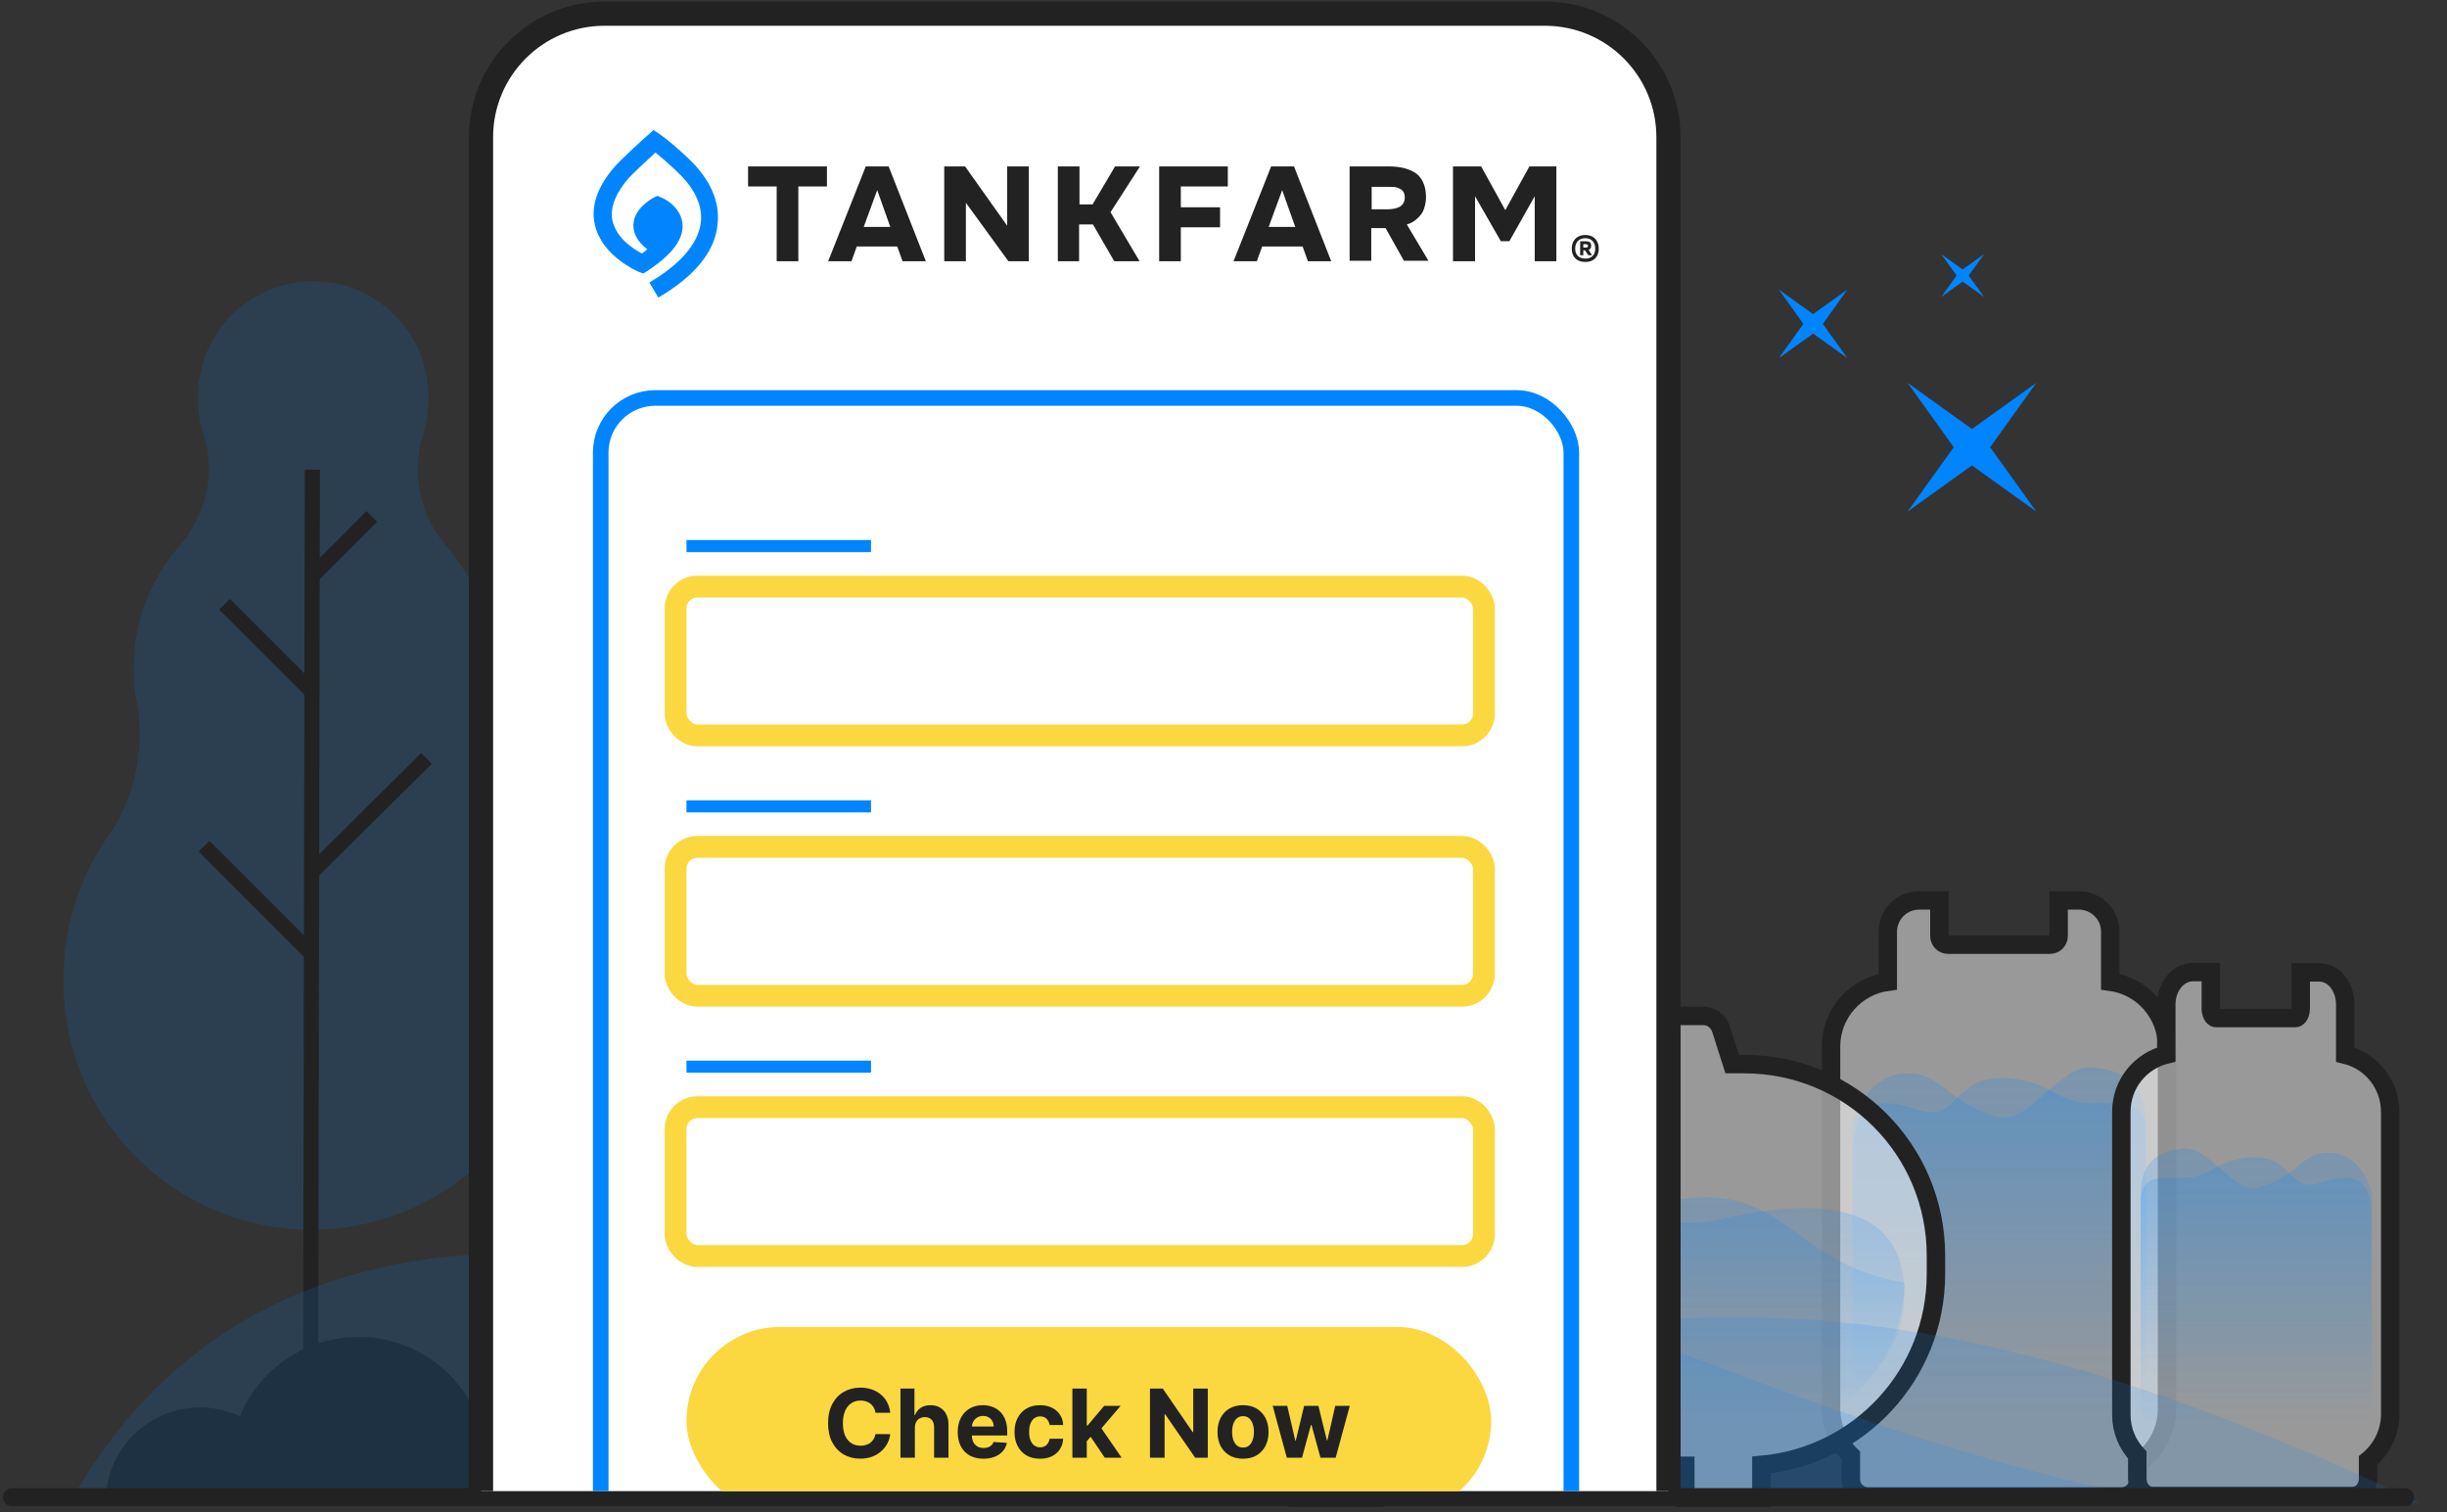 <svg width="364" height="225" viewBox="0 0 364 225" fill="none" xmlns="http://www.w3.org/2000/svg">
<rect x="0" y="0" width="364" height="225" fill="#333333" stroke="none"/>
<path d="M306.229 133.962V139.21C306.229 139.996 305.676 140.548 304.891 140.548H289.832C289.046 140.548 288.494 139.996 288.494 139.21V133.962H285.476C282.794 133.963 280.811 136.158 280.811 138.627V146.054C276.083 146.681 272.373 150.751 272.373 155.675V209.596C272.373 212.331 273.532 214.778 275.322 216.539V220.092C275.322 221.613 276.6 222.631 277.861 222.631H315.592C317.113 222.631 318.131 221.354 318.131 220.092V217.621C320.658 215.871 322.35 212.944 322.35 209.63V155.675C322.35 150.786 318.67 146.681 313.911 146.053V138.627C313.911 135.946 311.716 133.962 309.246 133.962H306.229Z" fill="white" fill-opacity="0.5" stroke="#222222" stroke-width="2.744" stroke-miterlimit="10"/>
<path d="M284.21 216.318H310.535C315.353 216.318 319.231 211.617 319.231 205.858V167.547C319.231 160.378 315.001 159.32 311.828 158.85C306.187 157.91 302.073 167.547 297.02 166.136C289.616 164.021 288.794 159.673 283.858 159.673C278.922 159.673 276.336 163.903 275.514 167.664V206.093C275.631 211.617 279.509 216.318 284.21 216.318Z" fill="url(#paint0_linear_2543_7680)"/>
<path d="M284.21 216.317H310.535C315.353 216.317 319.231 211.499 319.231 205.623V169.074C319.231 163.198 315.588 164.138 310.887 164.138C306.069 164.138 304.541 160.377 297.607 160.377C290.674 160.377 291.026 166.958 285.62 165.196C280.802 163.668 275.631 162.375 275.631 171.894V205.74C275.631 211.499 279.509 216.317 284.21 216.317Z" fill="url(#paint1_linear_2543_7680)"/>
<path d="M238.312 151.148C237.186 151.148 236.286 151.796 235.825 152.733L235.739 152.923L235.718 152.976L235.701 153.03L234.016 158.317H193.651C177.834 158.317 165.148 171.04 165.147 186.821V189.531C165.147 205.152 177.559 217.72 193.068 218.028V222.837H204.388V218.07H250.694V222.837H262.014V217.947C276.596 216.659 287.979 204.469 287.979 189.531V186.821C287.979 171.004 275.256 158.317 259.476 158.317H257.665L255.98 153.03L255.963 152.976L255.941 152.923L255.855 152.733C255.395 151.796 254.494 151.148 253.369 151.148H238.312Z" fill="white" fill-opacity="0.5" stroke="#222222" stroke-width="2.744" stroke-miterlimit="10"/>
<path d="M255.817 181.427C243.478 184.248 234.899 173.671 224.204 174.846C213.627 176.021 211.512 184.953 195.529 184.953C191.181 185.071 170.615 176.491 169.204 190.712C168.147 201.171 180.251 214.098 192.356 214.216H260.988C268.745 214.216 282.495 205.284 283.2 194.237C284.022 182.955 277.324 176.492 255.817 181.427Z" fill="url(#paint2_linear_2543_7680)"/>
<path d="M196.821 178.96C209.161 181.78 214.684 187.186 225.378 188.361C235.955 189.537 237.836 178.137 253.936 178.137C265.806 178.137 268.156 188.361 283.316 190.829C283.316 190.829 284.021 210.69 260.165 214.333H191.532C183.776 214.333 170.026 205.402 169.321 194.355C168.381 182.955 175.432 174.024 196.821 178.96Z" fill="url(#paint3_linear_2543_7680)"/>
<path d="M326.191 144.63C324.945 144.63 323.931 145.328 323.28 146.194C322.625 147.065 322.246 148.207 322.246 149.398V156.888C318.397 157.83 315.558 161.256 315.558 165.416V210.489C315.558 212.824 316.473 214.921 317.925 216.473V220.024C317.925 221.223 318.761 222.563 320.223 222.563H349.962C350.768 222.563 351.385 222.14 351.754 221.631C352.105 221.147 352.26 220.564 352.26 220.024V217.282C354.132 215.76 355.389 213.455 355.54 210.903L355.552 210.629L355.553 210.611V165.452C355.553 161.303 352.723 157.838 348.864 156.914V149.432C348.864 147.069 347.39 144.664 344.919 144.664H342.244V150.05C342.244 150.568 342.086 150.958 341.906 151.19C341.729 151.419 341.571 151.456 341.489 151.456H329.621C329.515 151.456 329.362 151.412 329.196 151.196C329.023 150.97 328.866 150.58 328.866 150.05V144.63H326.191Z" fill="white" fill-opacity="0.5" stroke="#222222" stroke-width="2.744" stroke-miterlimit="10"/>
<path d="M345.933 216.263H325.249C321.488 216.263 318.433 212.62 318.433 208.037V177.834C318.433 172.193 321.723 171.37 324.309 170.9C328.774 170.195 332.065 177.716 335.943 176.659C341.819 175.013 342.407 171.488 346.285 171.488C350.163 171.488 352.161 174.778 352.866 177.716V208.037C352.749 212.62 349.693 216.263 345.933 216.263Z" fill="url(#paint4_linear_2543_7680)"/>
<path d="M345.933 216.263H325.249C321.488 216.263 318.433 212.503 318.433 207.802V179.127C318.433 174.544 321.253 175.249 325.014 175.249C328.774 175.249 330.067 172.193 335.473 172.193C340.879 172.193 340.644 177.364 344.875 176.071C348.636 174.896 352.749 173.838 352.749 181.242V207.919C352.749 212.503 349.693 216.263 345.933 216.263Z" fill="url(#paint5_linear_2543_7680)"/>
<path fill-rule="evenodd" clip-rule="evenodd" d="M269.706 49.626L264.601 53.288L268.262 48.182L264.601 43.076L269.706 46.738L274.812 43.076L271.151 48.182L274.812 53.288L269.706 49.626Z" fill="#0085FF"/>
<path fill-rule="evenodd" clip-rule="evenodd" d="M291.951 41.894L288.76 44.182L291.048 40.991L288.76 37.8L291.951 40.089L295.142 37.8L292.854 40.991L295.142 44.182L291.951 41.894Z" fill="#0085FF"/>
<path fill-rule="evenodd" clip-rule="evenodd" d="M293.334 69.243L283.761 76.109L290.627 66.535L283.761 56.961L293.334 63.827L302.908 56.961L296.042 66.535L302.908 76.109L293.334 69.243Z" fill="#0085FF"/>
<path opacity="0.15" d="M46.321 182.946C25.853 182.946 9.305 166.253 9.45 145.785C9.45 137.656 11.918 130.253 16.273 124.156C19.176 119.946 20.773 114.721 20.773 109.204C20.773 107.317 20.628 105.43 20.192 103.688C19.902 102.237 19.902 100.64 19.902 99.043C19.902 92.221 22.66 85.688 26.869 81.043C29.337 77.995 31.079 74.075 31.079 69.866C31.079 67.979 30.789 66.092 30.208 64.35C29.628 62.753 29.482 61.011 29.482 59.124C29.337 49.543 37.176 41.85 46.611 41.85C56.047 41.85 63.74 49.543 63.74 59.124C63.74 61.011 63.45 62.753 63.015 64.35C62.434 66.092 62.144 67.979 62.144 69.866C62.144 74.075 63.74 78.14 66.208 81.043C70.418 85.834 73.176 92.221 73.176 99.188C73.176 100.785 73.031 102.382 72.74 103.834C72.45 105.575 72.16 107.463 72.16 109.35C72.16 114.866 73.757 120.092 76.515 124.301C80.87 130.398 83.337 137.801 83.337 145.93C83.337 166.253 66.644 182.946 46.321 182.946Z" fill="#0085FF"/>
<path d="M46.466 69.866L46.176 221.85" stroke="#222222" stroke-width="2.25"/>
<path d="M46.321 102.818L33.401 89.898" stroke="#222222" stroke-width="2.25"/>
<path d="M46.321 85.834L55.321 76.834" stroke="#222222" stroke-width="2.25"/>
<path d="M46.321 141.866L30.354 125.898" stroke="#222222" stroke-width="2.25"/>
<path d="M46.321 129.818L63.45 112.834" stroke="#222222" stroke-width="2.25"/>
<path d="M90.002 223.872C90.002 223.739 90.002 223.473 90.002 223.341C90.134 215.637 83.759 209.394 76.055 209.394C74.195 209.394 72.468 209.792 70.874 210.456C67.952 203.682 61.178 198.9 53.341 198.9C45.371 198.9 38.464 203.815 35.674 210.722C33.948 209.925 31.955 209.394 29.83 209.394C21.993 209.394 15.75 215.637 15.75 223.341C15.75 223.473 15.75 223.739 15.75 223.872H90.002Z" fill="#222222"/>
<path opacity="0.15" d="M112.398 223.65H241.781C296.47 223.65 323.815 223.65 323.815 223.65C266.475 213.222 225.638 185.85 190.535 185.85C167.133 185.85 141.088 198.45 112.398 223.65Z" fill="#0085FF"/>
<path opacity="0.15" d="M10.35 223.65H168.707C296.236 223.65 360 223.65 360 223.65C235.132 163.978 220.231 223.65 130.997 195.694C71.508 177.056 31.292 186.375 10.35 223.65Z" fill="#0085FF"/>
<path d="M1.8 222.75L357.75 222.75" stroke="#222222" stroke-width="2.7" stroke-linecap="round"/>
<g clip-path="url(#clip0_2543_7680)">
<path d="M89.938 2.032H229.806C239.961 2.032 248.193 10.265 248.193 20.42V330.315C248.193 340.47 239.961 348.702 229.806 348.702H89.938C79.782 348.702 71.55 340.47 71.55 330.315V20.42C71.55 10.265 79.782 2.032 89.938 2.032Z" fill="white" stroke="#222222" stroke-width="3.6"/>
<rect x="89.36" y="59.21" width="144.381" height="188.15" rx="8.117" stroke="#0085FF" stroke-width="2.319"/>
<path d="M102.116 81.242H129.566" stroke="#0085FF" stroke-width="1.8"/>
<rect x="100.494" y="87.27" width="120.245" height="22.145" rx="3.245" stroke="#FBD840" stroke-width="3.245"/>
<path d="M102.116 119.968H129.566" stroke="#0085FF" stroke-width="1.8"/>
<rect x="100.494" y="125.996" width="120.245" height="22.145" rx="3.245" stroke="#FBD840" stroke-width="3.245"/>
<path d="M102.116 158.694H129.566" stroke="#0085FF" stroke-width="1.8"/>
<rect x="100.494" y="164.722" width="120.245" height="22.145" rx="3.245" stroke="#FBD840" stroke-width="3.245"/>
<rect x="102.116" y="197.42" width="119.7" height="27.907" rx="13.953" fill="#FBD840"/>
<path d="M132.432 210.191H130.233C130.193 209.906 130.111 209.654 129.987 209.433C129.863 209.209 129.704 209.018 129.51 208.86C129.316 208.703 129.092 208.583 128.837 208.499C128.586 208.415 128.313 208.373 128.019 208.373C127.487 208.373 127.023 208.506 126.628 208.77C126.233 209.031 125.927 209.413 125.709 209.915C125.492 210.414 125.383 211.019 125.383 211.732C125.383 212.465 125.492 213.081 125.709 213.58C125.93 214.079 126.238 214.455 126.633 214.71C127.028 214.964 127.485 215.091 128.004 215.091C128.295 215.091 128.564 215.053 128.812 214.976C129.063 214.899 129.286 214.787 129.48 214.639C129.674 214.489 129.835 214.306 129.962 214.092C130.092 213.878 130.183 213.633 130.233 213.359L132.432 213.369C132.375 213.841 132.233 214.296 132.005 214.735C131.781 215.17 131.478 215.56 131.096 215.905C130.718 216.246 130.266 216.517 129.741 216.718C129.219 216.915 128.628 217.014 127.969 217.014C127.051 217.014 126.231 216.807 125.508 216.392C124.789 215.976 124.22 215.376 123.801 214.589C123.386 213.803 123.179 212.85 123.179 211.732C123.179 210.611 123.39 209.657 123.811 208.87C124.233 208.084 124.805 207.485 125.528 207.073C126.251 206.658 127.065 206.45 127.969 206.45C128.564 206.45 129.117 206.534 129.625 206.702C130.138 206.869 130.591 207.113 130.986 207.435C131.381 207.753 131.702 208.142 131.95 208.604C132.201 209.066 132.362 209.595 132.432 210.191ZM136.09 212.415V216.874H133.951V206.591H136.029V210.522H136.12C136.294 210.067 136.575 209.711 136.963 209.453C137.351 209.192 137.839 209.061 138.424 209.061C138.96 209.061 139.427 209.178 139.825 209.413C140.227 209.644 140.538 209.977 140.759 210.412C140.983 210.844 141.094 211.361 141.09 211.963V216.874H138.951V212.345C138.955 211.87 138.834 211.5 138.59 211.235C138.349 210.971 138.011 210.839 137.576 210.839C137.285 210.839 137.027 210.901 136.803 211.024C136.582 211.148 136.408 211.329 136.28 211.567C136.157 211.801 136.093 212.084 136.09 212.415ZM146.288 217.024C145.495 217.024 144.812 216.863 144.24 216.542C143.671 216.217 143.232 215.759 142.924 215.166C142.616 214.571 142.462 213.866 142.462 213.053C142.462 212.259 142.616 211.563 142.924 210.964C143.232 210.365 143.666 209.898 144.224 209.563C144.787 209.229 145.446 209.061 146.203 209.061C146.711 209.061 147.185 209.143 147.624 209.307C148.065 209.468 148.45 209.711 148.778 210.035C149.11 210.36 149.367 210.768 149.551 211.26C149.736 211.749 149.828 212.321 149.828 212.977V213.565H143.316V212.239H147.814C147.814 211.931 147.747 211.659 147.613 211.421C147.48 211.183 147.294 210.998 147.056 210.864C146.822 210.726 146.549 210.658 146.238 210.658C145.913 210.658 145.625 210.733 145.374 210.884C145.127 211.031 144.932 211.23 144.792 211.481C144.651 211.729 144.579 212.005 144.576 212.31V213.57C144.576 213.951 144.646 214.281 144.787 214.559C144.931 214.837 145.133 215.051 145.394 215.202C145.655 215.352 145.965 215.428 146.323 215.428C146.561 215.428 146.778 215.394 146.976 215.327C147.173 215.26 147.342 215.16 147.483 215.026C147.624 214.892 147.731 214.728 147.804 214.534L149.782 214.664C149.682 215.14 149.476 215.555 149.165 215.91C148.857 216.261 148.459 216.535 147.97 216.733C147.485 216.927 146.924 217.024 146.288 217.024ZM154.708 217.024C153.918 217.024 153.238 216.857 152.669 216.522C152.104 216.184 151.669 215.715 151.364 215.116C151.063 214.517 150.912 213.828 150.912 213.048C150.912 212.258 151.064 211.565 151.369 210.969C151.677 210.37 152.114 209.903 152.679 209.568C153.245 209.23 153.918 209.061 154.698 209.061C155.371 209.061 155.96 209.183 156.465 209.428C156.97 209.672 157.37 210.015 157.665 210.457C157.96 210.899 158.122 211.418 158.152 212.013H156.134C156.077 211.629 155.926 211.319 155.682 211.085C155.441 210.847 155.125 210.728 154.733 210.728C154.402 210.728 154.112 210.819 153.864 210.999C153.62 211.177 153.429 211.436 153.292 211.777C153.155 212.119 153.086 212.532 153.086 213.018C153.086 213.51 153.153 213.928 153.287 214.273C153.424 214.618 153.617 214.88 153.864 215.061C154.112 215.242 154.402 215.332 154.733 215.332C154.977 215.332 155.196 215.282 155.391 215.182C155.588 215.081 155.75 214.936 155.878 214.745C156.008 214.551 156.094 214.318 156.134 214.047H158.152C158.119 214.636 157.958 215.155 157.67 215.603C157.386 216.048 156.992 216.397 156.49 216.648C155.988 216.899 155.394 217.024 154.708 217.024ZM161.459 214.654L161.464 212.089H161.776L164.246 209.162H166.701L163.382 213.038H162.875L161.459 214.654ZM159.521 216.874V206.591H161.66V216.874H159.521ZM164.341 216.874L162.072 213.515L163.498 212.003L166.847 216.874H164.341ZM179.663 206.591V216.874H177.786L173.312 210.402H173.237V216.874H171.063V206.591H172.971L177.409 213.058H177.499V206.591H179.663ZM184.904 217.024C184.124 217.024 183.449 216.858 182.88 216.527C182.315 216.192 181.878 215.727 181.57 215.131C181.262 214.532 181.108 213.838 181.108 213.048C181.108 212.251 181.262 211.555 181.57 210.959C181.878 210.36 182.315 209.895 182.88 209.563C183.449 209.229 184.124 209.061 184.904 209.061C185.684 209.061 186.357 209.229 186.922 209.563C187.491 209.895 187.93 210.36 188.238 210.959C188.546 211.555 188.7 212.251 188.7 213.048C188.7 213.838 188.546 214.532 188.238 215.131C187.93 215.727 187.491 216.192 186.922 216.527C186.357 216.858 185.684 217.024 184.904 217.024ZM184.914 215.367C185.269 215.367 185.565 215.267 185.803 215.066C186.04 214.862 186.219 214.584 186.34 214.233C186.464 213.881 186.526 213.481 186.526 213.033C186.526 212.584 186.464 212.184 186.34 211.833C186.219 211.481 186.04 211.203 185.803 210.999C185.565 210.795 185.269 210.693 184.914 210.693C184.556 210.693 184.254 210.795 184.01 210.999C183.769 211.203 183.587 211.481 183.463 211.833C183.342 212.184 183.282 212.584 183.282 213.033C183.282 213.481 183.342 213.881 183.463 214.233C183.587 214.584 183.769 214.862 184.01 215.066C184.254 215.267 184.556 215.367 184.914 215.367ZM191.418 216.874L189.32 209.162H191.484L192.678 214.343H192.749L193.994 209.162H196.118L197.383 214.313H197.448L198.623 209.162H200.782L198.688 216.874H196.424L195.098 212.023H195.003L193.678 216.874H191.418Z" fill="#222222"/>
<path d="M97.93 44.273L96.593 42.023C101.274 39.288 103.888 36.188 104.252 33.088C104.617 29.927 102.55 27.252 100.727 25.55C99.268 24.152 98.174 23.24 97.505 22.693C96.168 23.909 94.101 25.854 93.432 26.584C91.487 28.893 90.697 31.021 91.122 32.905C91.73 35.459 94.283 37.1 95.499 37.708C95.803 37.525 96.046 37.282 96.289 37.1C94.83 35.945 94.162 34.729 94.222 33.392C94.344 30.96 96.958 29.562 97.262 29.38L97.809 29.137L98.356 29.38C99.45 29.805 101.274 31.143 101.517 33.209C101.76 35.519 100.058 37.829 96.289 40.321L95.681 40.686L95.013 40.443C94.77 40.321 89.603 38.133 88.508 33.513C87.84 30.778 88.812 27.86 91.365 24.882C92.399 23.666 96.289 20.14 96.472 20.019L97.201 19.35L98.052 19.897C98.113 19.958 99.693 20.991 102.429 23.605C105.65 26.644 107.109 29.988 106.745 33.331C106.38 37.404 103.401 41.051 97.93 44.273Z" fill="#0085FF"/>
<path d="M123.012 27.738H118.757V38.862H115.535V27.738H111.28V24.76H123.012V27.738ZM137.722 38.862H134.257L133.467 36.674H127.449L126.659 38.862H123.194L128.786 24.76H132.19L137.722 38.862ZM149.818 33.574V24.76H153.041V38.862H150.001L143.68 30.17V38.862H140.458V24.76H143.558L149.818 33.574ZM160.578 30.413H162.523L165.866 24.76H169.574L165.197 31.569L169.514 38.862H165.745L162.584 33.392H160.518V38.862H157.356V24.76H160.578V30.413ZM182.644 27.738H175.652V30.839H181.488V33.818H175.652V38.862H172.431V24.76H182.644V27.738ZM198.022 38.862H194.558L193.768 36.674H187.749L186.959 38.862H183.494L189.087 24.76H192.49L198.022 38.862ZM223.918 31.265L227.504 24.76H231.517V38.862H228.295V29.197L224.525 35.884H223.249L219.42 29.197V38.862H216.137V24.76H220.331L223.918 31.265ZM206.594 24.76C207.262 24.76 207.931 24.821 208.539 24.942C209.208 25.064 209.815 25.308 210.362 25.611C210.909 25.915 211.335 26.401 211.639 27.009C211.943 27.617 212.125 28.408 212.125 29.32C212.125 29.927 212.004 30.535 211.821 31.082C211.639 31.629 211.274 32.115 210.849 32.48C210.423 32.905 209.937 33.209 209.269 33.392L212.49 38.802H208.843L206.107 33.939H203.979V38.802H200.758V24.76H206.594ZM128.482 33.757H132.434L130.488 28.285L128.482 33.757ZM188.722 33.757H192.673L190.728 28.285L188.722 33.757ZM204.04 31.143H206.472C206.836 31.143 207.201 31.082 207.505 31.022C207.809 30.961 208.053 30.838 208.296 30.717C208.478 30.595 208.661 30.413 208.782 30.17C208.904 29.927 208.964 29.684 208.964 29.38C208.964 28.954 208.843 28.59 208.66 28.407C208.478 28.164 208.174 28.043 207.87 27.921C207.505 27.799 207.141 27.8 206.654 27.8H204.04V31.143Z" fill="#222222"/>
<path d="M235.818 38.971C235.409 38.971 235.053 38.894 234.749 38.739C234.446 38.577 234.213 38.347 234.051 38.051C233.889 37.755 233.808 37.402 233.808 36.993C233.808 36.584 233.889 36.228 234.051 35.924C234.213 35.621 234.446 35.385 234.749 35.215C235.053 35.046 235.409 34.962 235.818 34.962C236.234 34.962 236.59 35.046 236.886 35.215C237.183 35.385 237.412 35.621 237.574 35.924C237.736 36.228 237.818 36.584 237.818 36.993C237.818 37.402 237.736 37.755 237.574 38.051C237.412 38.347 237.183 38.577 236.886 38.739C236.59 38.894 236.234 38.971 235.818 38.971ZM235.818 38.474C236.283 38.474 236.647 38.344 236.908 38.083C237.169 37.822 237.299 37.459 237.299 36.993C237.299 36.527 237.169 36.154 236.908 35.871C236.654 35.582 236.29 35.438 235.818 35.438C235.345 35.438 234.975 35.582 234.707 35.871C234.446 36.154 234.315 36.527 234.315 36.993C234.315 37.459 234.449 37.822 234.718 38.083C234.986 38.344 235.352 38.474 235.818 38.474ZM235.056 37.977V35.893H235.934C236.16 35.893 236.343 35.942 236.484 36.041C236.626 36.139 236.696 36.312 236.696 36.559C236.696 36.721 236.664 36.855 236.601 36.961C236.537 37.06 236.439 37.134 236.305 37.183L236.834 37.977H236.273L235.776 37.247H235.522V37.977H235.056ZM235.522 36.824H235.934C236.019 36.824 236.089 36.803 236.146 36.76C236.202 36.718 236.231 36.654 236.231 36.57C236.231 36.492 236.202 36.436 236.146 36.401C236.096 36.358 236.037 36.337 235.966 36.337H235.522V36.824Z" fill="#222222"/>
</g>
<defs>
<linearGradient id="paint0_linear_2543_7680" x1="297.373" y1="158.785" x2="297.373" y2="210.23" gradientUnits="userSpaceOnUse">
<stop stop-color="#0085FF" stop-opacity="0.2"/>
<stop offset="1" stop-color="#0085FF" stop-opacity="0"/>
</linearGradient>
<linearGradient id="paint1_linear_2543_7680" x1="297.431" y1="160.377" x2="297.431" y2="210.398" gradientUnits="userSpaceOnUse">
<stop stop-color="#0085FF" stop-opacity="0.2"/>
<stop offset="1" stop-color="#0085FF" stop-opacity="0"/>
</linearGradient>
<linearGradient id="paint2_linear_2543_7680" x1="226.203" y1="174.755" x2="226.203" y2="210.04" gradientUnits="userSpaceOnUse">
<stop stop-color="#0085FF" stop-opacity="0.2"/>
<stop offset="1" stop-color="#0085FF" stop-opacity="0"/>
</linearGradient>
<linearGradient id="paint3_linear_2543_7680" x1="226.279" y1="177.569" x2="226.279" y2="210.443" gradientUnits="userSpaceOnUse">
<stop stop-color="#0085FF" stop-opacity="0.2"/>
<stop offset="1" stop-color="#0085FF" stop-opacity="0"/>
</linearGradient>
<linearGradient id="paint4_linear_2543_7680" x1="335.649" y1="170.854" x2="335.649" y2="211.458" gradientUnits="userSpaceOnUse">
<stop stop-color="#0085FF" stop-opacity="0.2"/>
<stop offset="1" stop-color="#0085FF" stop-opacity="0"/>
</linearGradient>
<linearGradient id="paint5_linear_2543_7680" x1="335.591" y1="172.193" x2="335.591" y2="211.6" gradientUnits="userSpaceOnUse">
<stop stop-color="#0085FF" stop-opacity="0.2"/>
<stop offset="1" stop-color="#0085FF" stop-opacity="0"/>
</linearGradient>
<clipPath id="clip0_2543_7680">
<rect width="180.9" height="221.85" fill="white" transform="translate(69.75)"/>
</clipPath>
</defs>
</svg>

